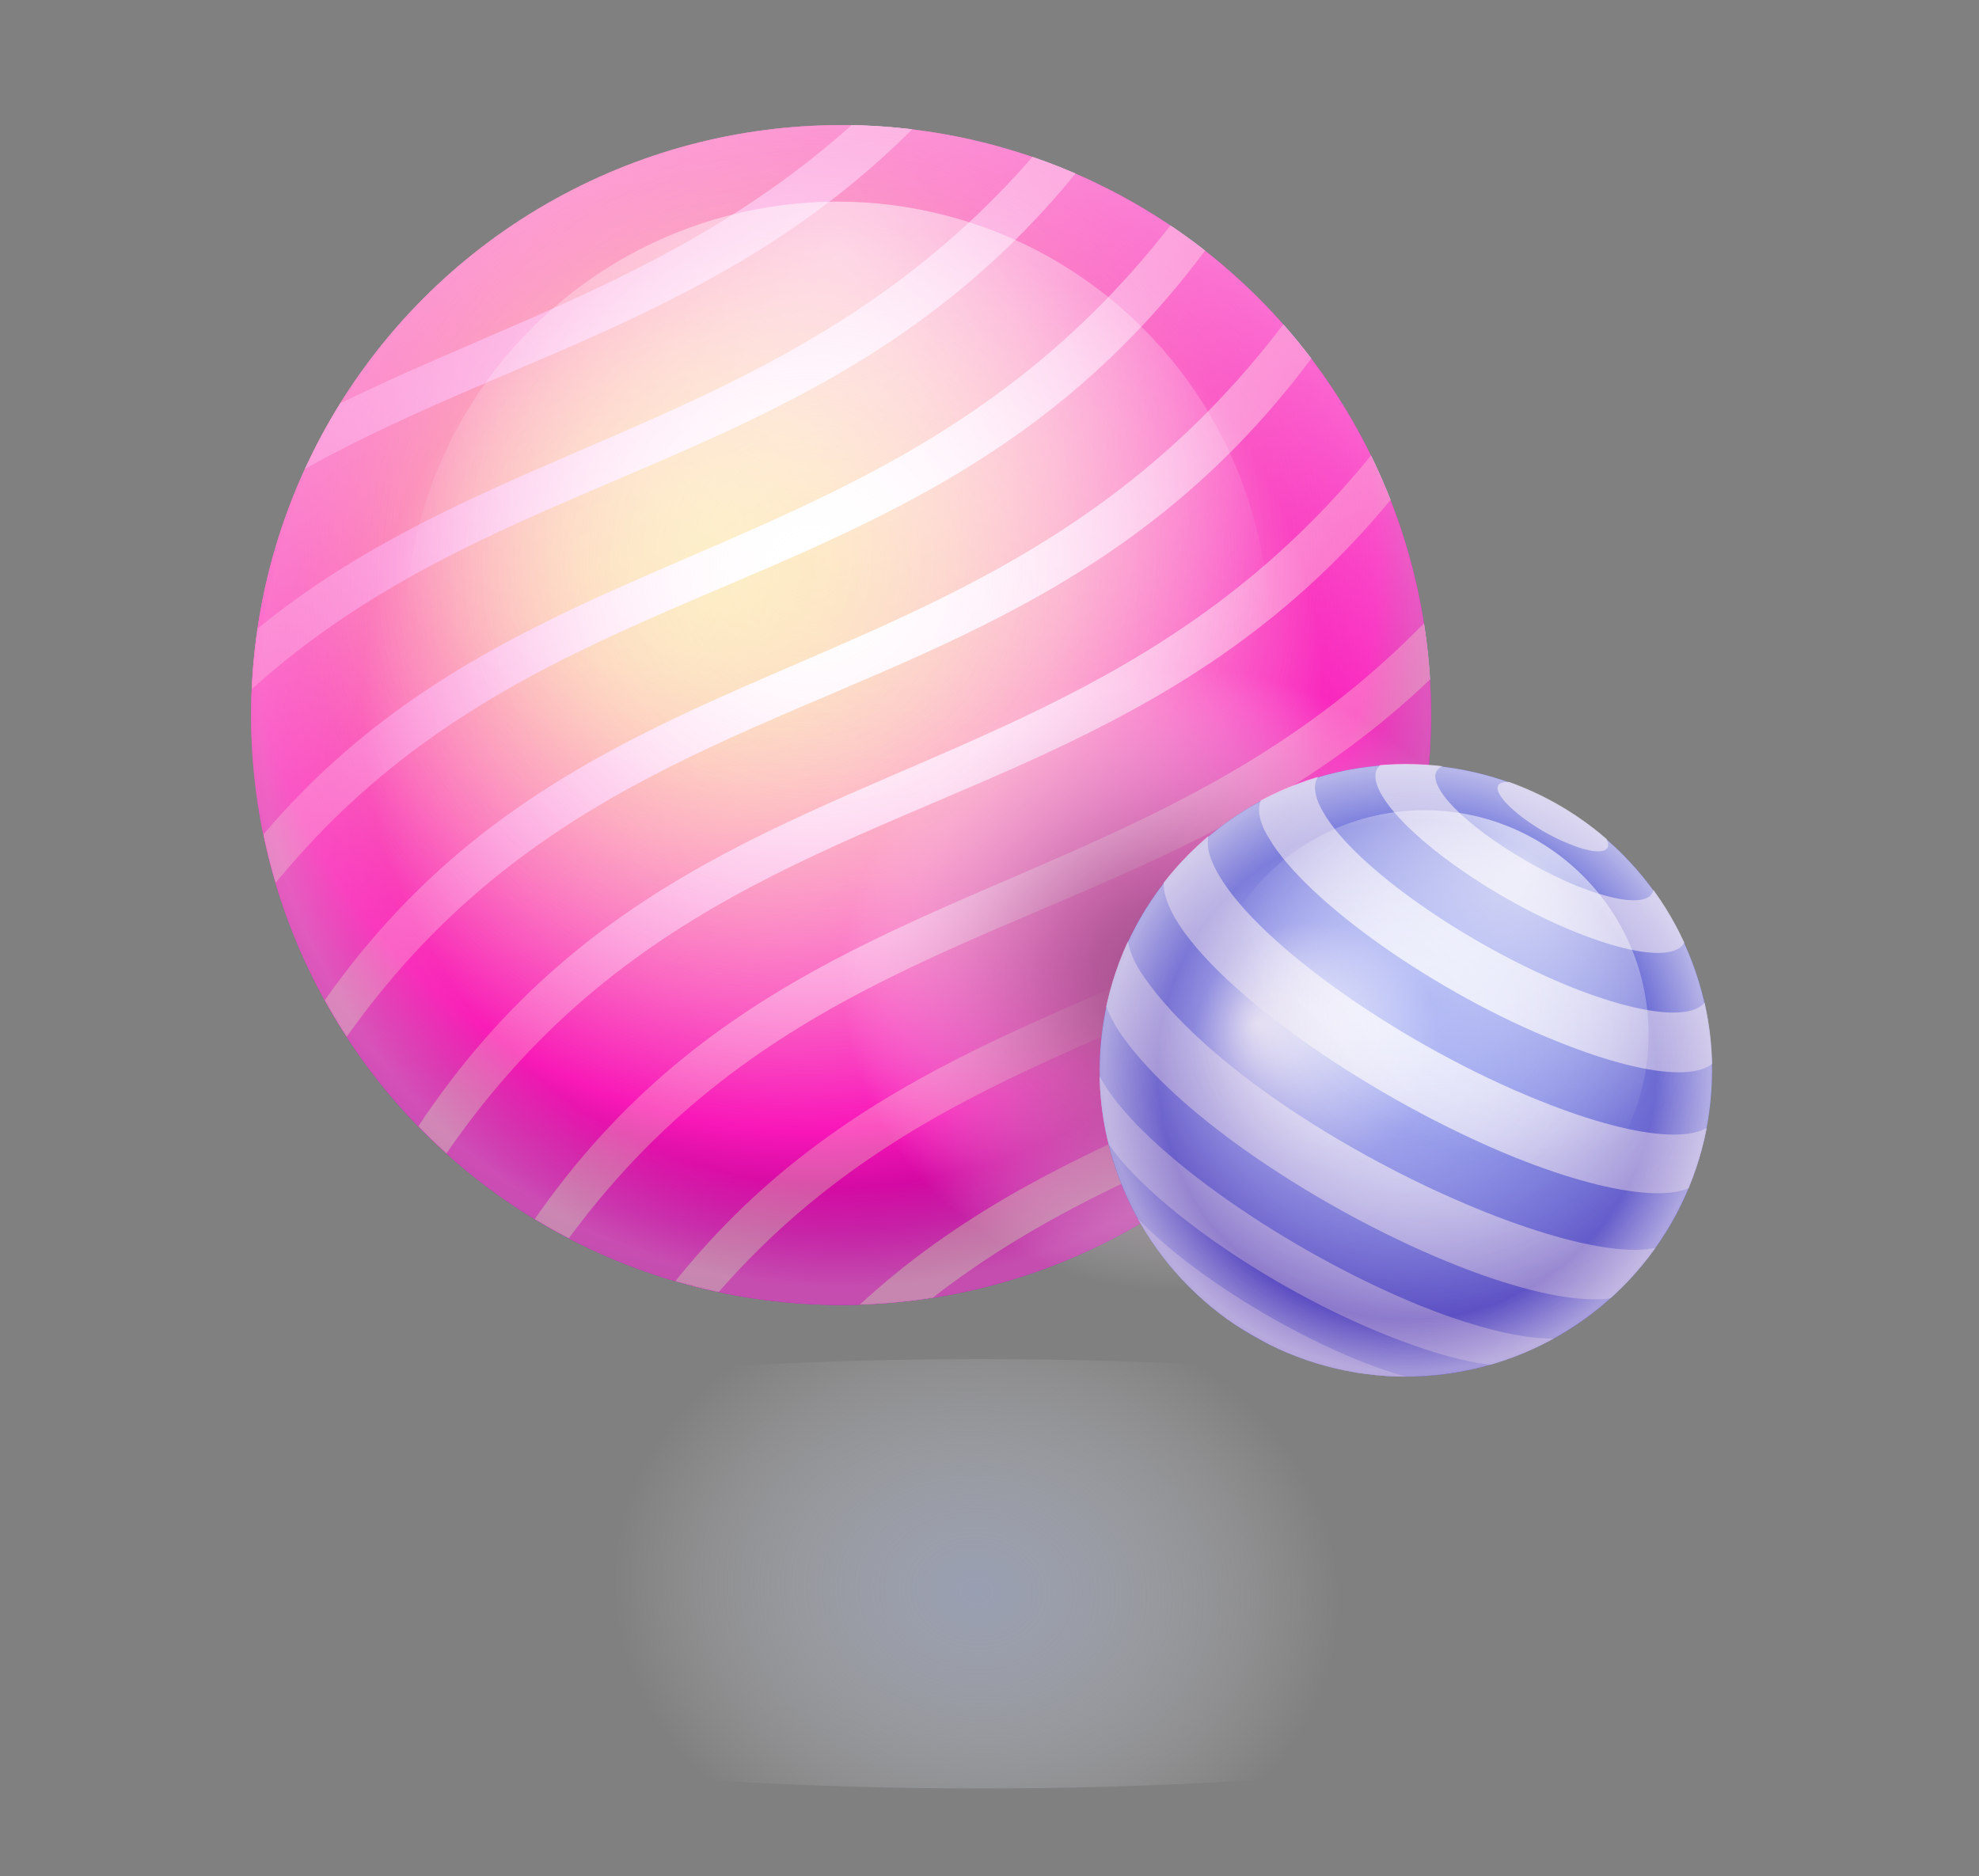 <svg xmlns="http://www.w3.org/2000/svg" xmlns:xlink="http://www.w3.org/1999/xlink" id="Capa_1" x="0px" y="0px" viewBox="0 0 212 201" style="enable-background:new 0 0 212 201;" xml:space="preserve"><rect x="0" y="0" width="212" height="201" fill="#808080" stroke="none"/><style type="text/css">	.st0{opacity:0.55;fill:url(#SVGID_1_);}	.st1{fill:url(#SVGID_00000132085340929120446760000009816576251915432623_);}	.st2{clip-path:url(#SVGID_00000064343480002094766060000009347620632021325729_);}	.st3{fill:#FFFFFF;}	.st4{opacity:0.68;fill:url(#SVGID_00000126309431794182365040000001317423662965179048_);}	.st5{opacity:0.3;fill:url(#SVGID_00000138561233331604754170000000395201266014311554_);}	.st6{opacity:0.56;}	.st7{fill:url(#SVGID_00000148636482877316497970000000339045906540757667_);}	.st8{fill:url(#SVGID_00000163775454253068984000000004238763331439673506_);}			.st9{clip-path:url(#SVGID_00000089552739730257256460000014362821003106657922_);fill:url(#SVGID_00000095305640193588058680000006576804372311829664_);}	.st10{opacity:0.74;clip-path:url(#SVGID_00000089552739730257256460000014362821003106657922_);}			.st11{opacity:0.68;clip-path:url(#SVGID_00000089552739730257256460000014362821003106657922_);fill:url(#SVGID_00000163784728612717117110000014723963750953424050_);}			.st12{opacity:0.3;clip-path:url(#SVGID_00000089552739730257256460000014362821003106657922_);fill:url(#SVGID_00000061437218721762375010000009689071743878639525_);}	.st13{opacity:0.68;clip-path:url(#SVGID_00000089552739730257256460000014362821003106657922_);}	.st14{fill:url(#SVGID_00000080208499424270369980000017333969250492508036_);}			.st15{opacity:0.3;clip-path:url(#SVGID_00000089552739730257256460000014362821003106657922_);fill:url(#SVGID_00000062162003795741608160000004698857121775358139_);}</style><g>			<radialGradient id="SVGID_1_" cx="102.588" cy="91.122" r="14.657" gradientTransform="matrix(-2.201854e-02 2.166 -2.666 -9.514197e-02 349.803 -43.087)" gradientUnits="userSpaceOnUse">		<stop offset="0" style="stop-color:#ADB8DB"></stop>		<stop offset="0.368" style="stop-color:#C8D0E7;stop-opacity:0.632"></stop>		<stop offset="1" style="stop-color:#FFFFFF;stop-opacity:0"></stop>	</radialGradient>	<ellipse class="st0" cx="105.1" cy="168.6" rx="105.7" ry="23"></ellipse>	<g>		<g>							<radialGradient id="SVGID_00000143586793599342431050000014126879443703270332_" cx="2423.772" cy="-3687.873" r="90.648" fx="2396.187" fy="-3682.186" gradientTransform="matrix(1 -1.550000e-02 1.550000e-02 1 -2276 3780.272)" gradientUnits="userSpaceOnUse">				<stop offset="0" style="stop-color:#FDEFAF"></stop>				<stop offset="0.114" style="stop-color:#FDEBB1"></stop>				<stop offset="0.224" style="stop-color:#FDDFB4"></stop>				<stop offset="0.332" style="stop-color:#FDCCBB"></stop>				<stop offset="0.439" style="stop-color:#FCB1C4"></stop>				<stop offset="0.545" style="stop-color:#FB8DCF"></stop>				<stop offset="0.65" style="stop-color:#FA62DD"></stop>				<stop offset="0.754" style="stop-color:#F931EE"></stop>				<stop offset="0.841" style="stop-color:#F800FE"></stop>			</radialGradient>			<circle style="fill:url(#SVGID_00000143586793599342431050000014126879443703270332_);" cx="90.1" cy="76.6" r="63.2"></circle>			<g>				<defs>											<ellipse id="SVGID_00000077301030859841624370000016885396075560455059_" transform="matrix(0.707 -0.707 0.707 0.707 -27.742 86.133)" cx="90.1" cy="76.6" rx="63.2" ry="63.2"></ellipse>				</defs>				<clipPath id="SVGID_00000110428678482647267230000007003496895397547136_">					<use xlink:href="#SVGID_00000077301030859841624370000016885396075560455059_" style="overflow:visible;"></use>				</clipPath>				<g style="clip-path:url(#SVGID_00000110428678482647267230000007003496895397547136_);">					<path class="st3" d="M-6,92c-1.3-0.1-2.6-0.2-3.8-0.4C22.5,17.4,86,56.2,120.7-31.5c1.3,0,2.6,0,3.8,0.1       C92.1,59.5,28.6,20.5-6,92z"></path>				</g>				<g style="clip-path:url(#SVGID_00000110428678482647267230000007003496895397547136_);">					<path class="st3" d="M5.4,103.5c-1.3-0.1-2.6-0.2-3.8-0.4C33.9,28.9,97.4,67.7,132.1-20c1.3,0,2.6,0,3.8,0.1       C103.5,71,40,32,5.4,103.5z"></path>				</g>				<g style="clip-path:url(#SVGID_00000110428678482647267230000007003496895397547136_);">					<path class="st3" d="M16.7,115c-1.3-0.1-2.6-0.2-3.8-0.4C45.3,40.5,108.8,79.2,143.4-8.5c1.3,0,2.6,0,3.8,0.1       C114.9,82.5,51.4,43.5,16.7,115z"></path>				</g>				<g style="clip-path:url(#SVGID_00000110428678482647267230000007003496895397547136_);">					<path class="st3" d="M28.1,126.5c-1.3-0.1-2.6-0.2-3.8-0.4C56.7,52,120.2,90.7,154.8,3c1.3,0,2.6,0,3.8,0.1       C126.3,94.1,62.8,55,28.1,126.5z"></path>				</g>				<g style="clip-path:url(#SVGID_00000110428678482647267230000007003496895397547136_);">					<path class="st3" d="M39.5,138c-1.3-0.1-2.6-0.2-3.8-0.4c32.4-74.2,95.9-35.4,130.5-123.1c1.3,0,2.6,0,3.8,0.1       C137.6,105.6,74.1,66.5,39.5,138z"></path>				</g>				<g style="clip-path:url(#SVGID_00000110428678482647267230000007003496895397547136_);">					<path class="st3" d="M50.9,149.5c-1.3-0.1-2.6-0.2-3.8-0.4C79.5,75,143,113.8,177.6,26c1.3,0,2.6,0,3.8,0.1       C149,117.1,85.5,78,50.9,149.5z"></path>				</g>				<g style="clip-path:url(#SVGID_00000110428678482647267230000007003496895397547136_);">					<path class="st3" d="M62.3,161.1c-1.3-0.1-2.6-0.2-3.8-0.4C90.9,86.5,154.4,125.3,189,37.5c1.3,0,2.6,0,3.8,0.1       C160.4,128.6,96.9,89.5,62.3,161.1z"></path>				</g>				<g style="clip-path:url(#SVGID_00000110428678482647267230000007003496895397547136_);">					<path class="st3" d="M73.7,172.6c-1.3-0.1-2.6-0.2-3.8-0.4c32.4-74.2,95.9-35.4,130.5-123.1c1.3,0,2.6,0,3.8,0.1       C171.8,140.1,108.3,101.1,73.7,172.6z"></path>				</g>			</g>							<radialGradient id="SVGID_00000054268061544990447800000002528481213520967605_" cx="2419.908" cy="-3682.262" r="78.996" gradientTransform="matrix(1 -1.550000e-02 1.550000e-02 1 -2276 3780.272)" gradientUnits="userSpaceOnUse">				<stop offset="0" style="stop-color:#FFFFFF;stop-opacity:0"></stop>				<stop offset="9.552510e-02" style="stop-color:#FEE6F6;stop-opacity:0.124"></stop>				<stop offset="0.299" style="stop-color:#FDA6DE;stop-opacity:0.389"></stop>				<stop offset="0.591" style="stop-color:#FA41B9;stop-opacity:0.769"></stop>				<stop offset="0.769" style="stop-color:#F800A2"></stop>				<stop offset="0.795" style="stop-color:#E40094"></stop>				<stop offset="0.857" style="stop-color:#BC0079"></stop>				<stop offset="0.913" style="stop-color:#9E0066"></stop>				<stop offset="0.962" style="stop-color:#8C005A"></stop>				<stop offset="0.997" style="stop-color:#860056"></stop>			</radialGradient>							<circle style="opacity:0.68;fill:url(#SVGID_00000054268061544990447800000002528481213520967605_);" cx="90.1" cy="76.6" r="63.2"></circle>							<radialGradient id="SVGID_00000088120402045558749590000000368146124296833439_" cx="2423.175" cy="-3667.119" r="62.36" gradientTransform="matrix(1 -1.550000e-02 1.550000e-02 1 -2276 3780.272)" gradientUnits="userSpaceOnUse">				<stop offset="0" style="stop-color:#FFFFFF;stop-opacity:0"></stop>				<stop offset="0.709" style="stop-color:#FFFFFF;stop-opacity:0"></stop>				<stop offset="0.826" style="stop-color:#FFFFFF;stop-opacity:0"></stop>				<stop offset="1" style="stop-color:#FFFFFF"></stop>			</radialGradient>							<circle style="opacity:0.3;fill:url(#SVGID_00000088120402045558749590000000368146124296833439_);" cx="90.1" cy="76.6" r="63.2"></circle>			<g class="st6">									<radialGradient id="SVGID_00000053542289487528370280000014647808446839756212_" cx="2423.463" cy="-3715.827" r="60.671" gradientTransform="matrix(1 -1.550000e-02 1.550000e-02 1 -2276 3780.272)" gradientUnits="userSpaceOnUse">					<stop offset="0" style="stop-color:#FFFFFF"></stop>					<stop offset="1" style="stop-color:#FFFFFF;stop-opacity:0"></stop>				</radialGradient>				<circle style="fill:url(#SVGID_00000053542289487528370280000014647808446839756212_);" cx="89.7" cy="67.9" r="46.3"></circle>			</g>		</g>					<radialGradient id="SVGID_00000155145967624361523940000006443811078118637496_" cx="126.276" cy="65.187" r="36.184" gradientTransform="matrix(1 0 0 0.927 0 44.472)" gradientUnits="userSpaceOnUse">			<stop offset="0.148" style="stop-color:#A95691"></stop>			<stop offset="0.25" style="stop-color:#AC5C95;stop-opacity:0.879"></stop>			<stop offset="0.388" style="stop-color:#B56DA0;stop-opacity:0.717"></stop>			<stop offset="0.546" style="stop-color:#C38AB2;stop-opacity:0.53"></stop>			<stop offset="0.719" style="stop-color:#D7B1CC;stop-opacity:0.327"></stop>			<stop offset="0.901" style="stop-color:#F0E2EC;stop-opacity:0.111"></stop>			<stop offset="0.996" style="stop-color:#FFFFFF;stop-opacity:0"></stop>		</radialGradient>					<ellipse style="fill:url(#SVGID_00000155145967624361523940000006443811078118637496_);" cx="125.6" cy="104" rx="40.8" ry="37.9"></ellipse>		<g>			<defs>									<ellipse id="SVGID_00000080893623279714669500000017962564261788122539_" transform="matrix(0.26 -0.966 0.966 0.26 0.645 230.32)" cx="150.6" cy="114.7" rx="32.8" ry="32.8"></ellipse>			</defs>			<clipPath id="SVGID_00000162351156126240628240000012678447617197561221_">				<use xlink:href="#SVGID_00000080893623279714669500000017962564261788122539_" style="overflow:visible;"></use>			</clipPath>							<radialGradient id="SVGID_00000074432969907511056860000015496499154266438580_" cx="248.851" cy="135.8" r="31.723" fx="232.591" fy="138.906" gradientTransform="matrix(0.87 0.494 -0.494 0.87 0.815 -126.103)" gradientUnits="userSpaceOnUse">				<stop offset="0" style="stop-color:#FFFFFF"></stop>				<stop offset="0.11" style="stop-color:#E6E9FC"></stop>				<stop offset="0.342" style="stop-color:#A7B0F3"></stop>				<stop offset="0.414" style="stop-color:#929DF0"></stop>				<stop offset="0.996" style="stop-color:#5163DD"></stop>			</radialGradient>							<circle style="clip-path:url(#SVGID_00000162351156126240628240000012678447617197561221_);fill:url(#SVGID_00000074432969907511056860000015496499154266438580_);" cx="150.6" cy="114.7" r="32.8"></circle>			<g style="opacity:0.74;clip-path:url(#SVGID_00000162351156126240628240000012678447617197561221_);">				<path class="st3" d="M160.7,85.2c1,1.6,4.3,4,7.4,5.2c3.1,1.3,4.9,1,3.9-0.7c-1-1.6-4.3-4-7.4-5.2      C161.5,83.3,159.7,83.6,160.7,85.2z"></path>				<path class="st3" d="M175.6,92.3c-0.2-0.2-0.3-0.4-0.5-0.5C175.2,91.9,175.4,92.1,175.6,92.3z"></path>				<path class="st3" d="M148.1,85.3c2.7,4.5,12,11.1,20.8,14.6c8.7,3.5,13.6,2.7,11-1.7l-0.3-0.5c-1.1-1.8-1.4-2.2-2.7-3.9      c-0.4-0.5-0.9-1-1.3-1.5c0.4,0.5,0.7,0.9,1,1.3c1.9,3.2-1.5,3.8-7.7,1.3c-6.1-2.5-12.7-7.1-14.6-10.2c-1.4-2.3,0-3.2,3.1-2.7      c-0.9-0.2-1.7-0.3-2.5-0.4c-1.9-0.2-2.1-0.2-4.6-0.3C147.5,81.3,146.5,82.7,148.1,85.3z"></path>				<path class="st3" d="M157.4,82c0.5,0.1,1,0.2,1.5,0.3C158.4,82.2,157.9,82.1,157.4,82z"></path>				<path class="st3" d="M136,89.9c4,6.7,17.8,16.5,30.9,21.7c10.9,4.4,17.8,4.3,17.4,0.1l-0.2-1.5l0,0c-0.2-1.7-0.4-2.3-1.2-5.2      c1.3,4.3-4.7,4.7-14.7,0.7c-11.1-4.5-23-12.8-26.4-18.6c-1.6-2.7-1.1-4.4,1.1-4.9c-1.9,0.5-2.1,0.5-5.1,1.6l-1.4,0.6      C134.6,85.3,134.3,87.2,136,89.9z"></path>				<path class="st3" d="M125.9,98.4c4.7,8,21.1,19.4,36.4,25.6c11.5,4.6,19.3,5,20.4,1.5c0.4-1.3,0.8-3,1.1-4.3l0.4-2.4      c-0.4,3.9-7.9,3.7-19.3-0.9c-14.5-5.8-29.9-16.6-34.3-24.1c-1.6-2.7-1.6-4.6-0.2-5.7l-1.9,1.5c-1,0.9-2.2,2.2-3.1,3.1      C124.3,93.9,124.4,95.8,125.9,98.4z"></path>				<path class="st3" d="M122.1,104c-1.4-2.3-1.6-4.1-1-5.3c-1.5,2.8-1.5,3-2.8,6.5c-0.3,1.6,0,2.5,1.2,4.7      c9.5,15.2,48.3,34.5,56.1,28l1-1.1c1.1-1.3,1.4-1.7,3.2-4.6C175.1,139.6,133.5,121.4,122.1,104z"></path>				<path class="st3" d="M152.2,139.9c-14.3-5.8-29.6-16.5-34-23.9c-0.9-1.5-1.3-2.8-1.2-3.8c-0.1,1.2-0.1,2.9-0.1,4.1      c0,0.8,0.1,1.9,0.2,2.7c0.1,0.8,0.4,1.7,1.1,2.7v0c4,6.7,17.6,16.3,30.5,21.4c7.5,3,13.1,3.9,15.6,2.7c1.2-0.5,2.7-1.4,3.8-2      l2.1-1.4C167.8,144.3,161.2,143.5,152.2,139.9z"></path>				<path class="st3" d="M119.4,127.4c-0.3-0.5-0.5-1-0.7-1.4l0.4,1.2c1,2.4,1.1,2.6,2.5,5.3l0.1,0.1c3.7,6.2,19.4,15.8,28.6,16.3      l1.9,0c1.9-0.1,2.9-0.3,5.4-0.7c-2.4,0.5-6.8-0.3-12.4-2.6C134.3,141.1,122.8,133,119.4,127.4z"></path>			</g>							<radialGradient id="SVGID_00000091014201189902601680000013815964873361589124_" cx="247.414" cy="127.38" r="40.978" gradientTransform="matrix(0.87 0.494 -0.494 0.87 0.815 -126.103)" gradientUnits="userSpaceOnUse">				<stop offset="0" style="stop-color:#FFFFFF;stop-opacity:0"></stop>				<stop offset="0.128" style="stop-color:#EBE6F5;stop-opacity:0.129"></stop>				<stop offset="0.401" style="stop-color:#B6A6DB;stop-opacity:0.402"></stop>				<stop offset="0.793" style="stop-color:#6341B1;stop-opacity:0.796"></stop>				<stop offset="0.997" style="stop-color:#350A9A"></stop>			</radialGradient>							<circle style="opacity:0.68;clip-path:url(#SVGID_00000162351156126240628240000012678447617197561221_);fill:url(#SVGID_00000091014201189902601680000013815964873361589124_);" cx="150.6" cy="114.7" r="32.8"></circle>							<radialGradient id="SVGID_00000059272807060790141300000010628690070322499974_" cx="249.108" cy="135.236" r="32.349" gradientTransform="matrix(0.87 0.494 -0.494 0.87 0.815 -126.103)" gradientUnits="userSpaceOnUse">				<stop offset="0" style="stop-color:#FFFFFF;stop-opacity:0"></stop>				<stop offset="0.709" style="stop-color:#FFFFFF;stop-opacity:0"></stop>				<stop offset="0.826" style="stop-color:#FFFFFF;stop-opacity:0"></stop>				<stop offset="1" style="stop-color:#FFFFFF"></stop>			</radialGradient>							<circle style="opacity:0.3;clip-path:url(#SVGID_00000162351156126240628240000012678447617197561221_);fill:url(#SVGID_00000059272807060790141300000010628690070322499974_);" cx="150.6" cy="114.7" r="32.8"></circle>			<g style="opacity:0.68;clip-path:url(#SVGID_00000162351156126240628240000012678447617197561221_);">									<radialGradient id="SVGID_00000140705751095598646000000010183973402054284971_" cx="249.257" cy="109.969" r="31.473" gradientTransform="matrix(0.87 0.494 -0.494 0.87 0.815 -126.103)" gradientUnits="userSpaceOnUse">					<stop offset="0" style="stop-color:#FFFFFF"></stop>					<stop offset="1" style="stop-color:#FFFFFF;stop-opacity:0"></stop>				</radialGradient>				<circle style="fill:url(#SVGID_00000140705751095598646000000010183973402054284971_);" cx="152.6" cy="110.8" r="24"></circle>			</g>							<radialGradient id="SVGID_00000069357842327684171610000001660022145702978437_" cx="249.108" cy="135.236" r="32.349" gradientTransform="matrix(0.87 0.494 -0.494 0.87 0.815 -126.103)" gradientUnits="userSpaceOnUse">				<stop offset="0" style="stop-color:#FFFFFF;stop-opacity:0"></stop>				<stop offset="0.709" style="stop-color:#FFFFFF;stop-opacity:0"></stop>				<stop offset="0.826" style="stop-color:#FFFFFF;stop-opacity:0"></stop>				<stop offset="1" style="stop-color:#FFFFFF"></stop>			</radialGradient>							<circle style="opacity:0.3;clip-path:url(#SVGID_00000162351156126240628240000012678447617197561221_);fill:url(#SVGID_00000069357842327684171610000001660022145702978437_);" cx="150.6" cy="114.7" r="32.8"></circle>		</g>	</g></g></svg>